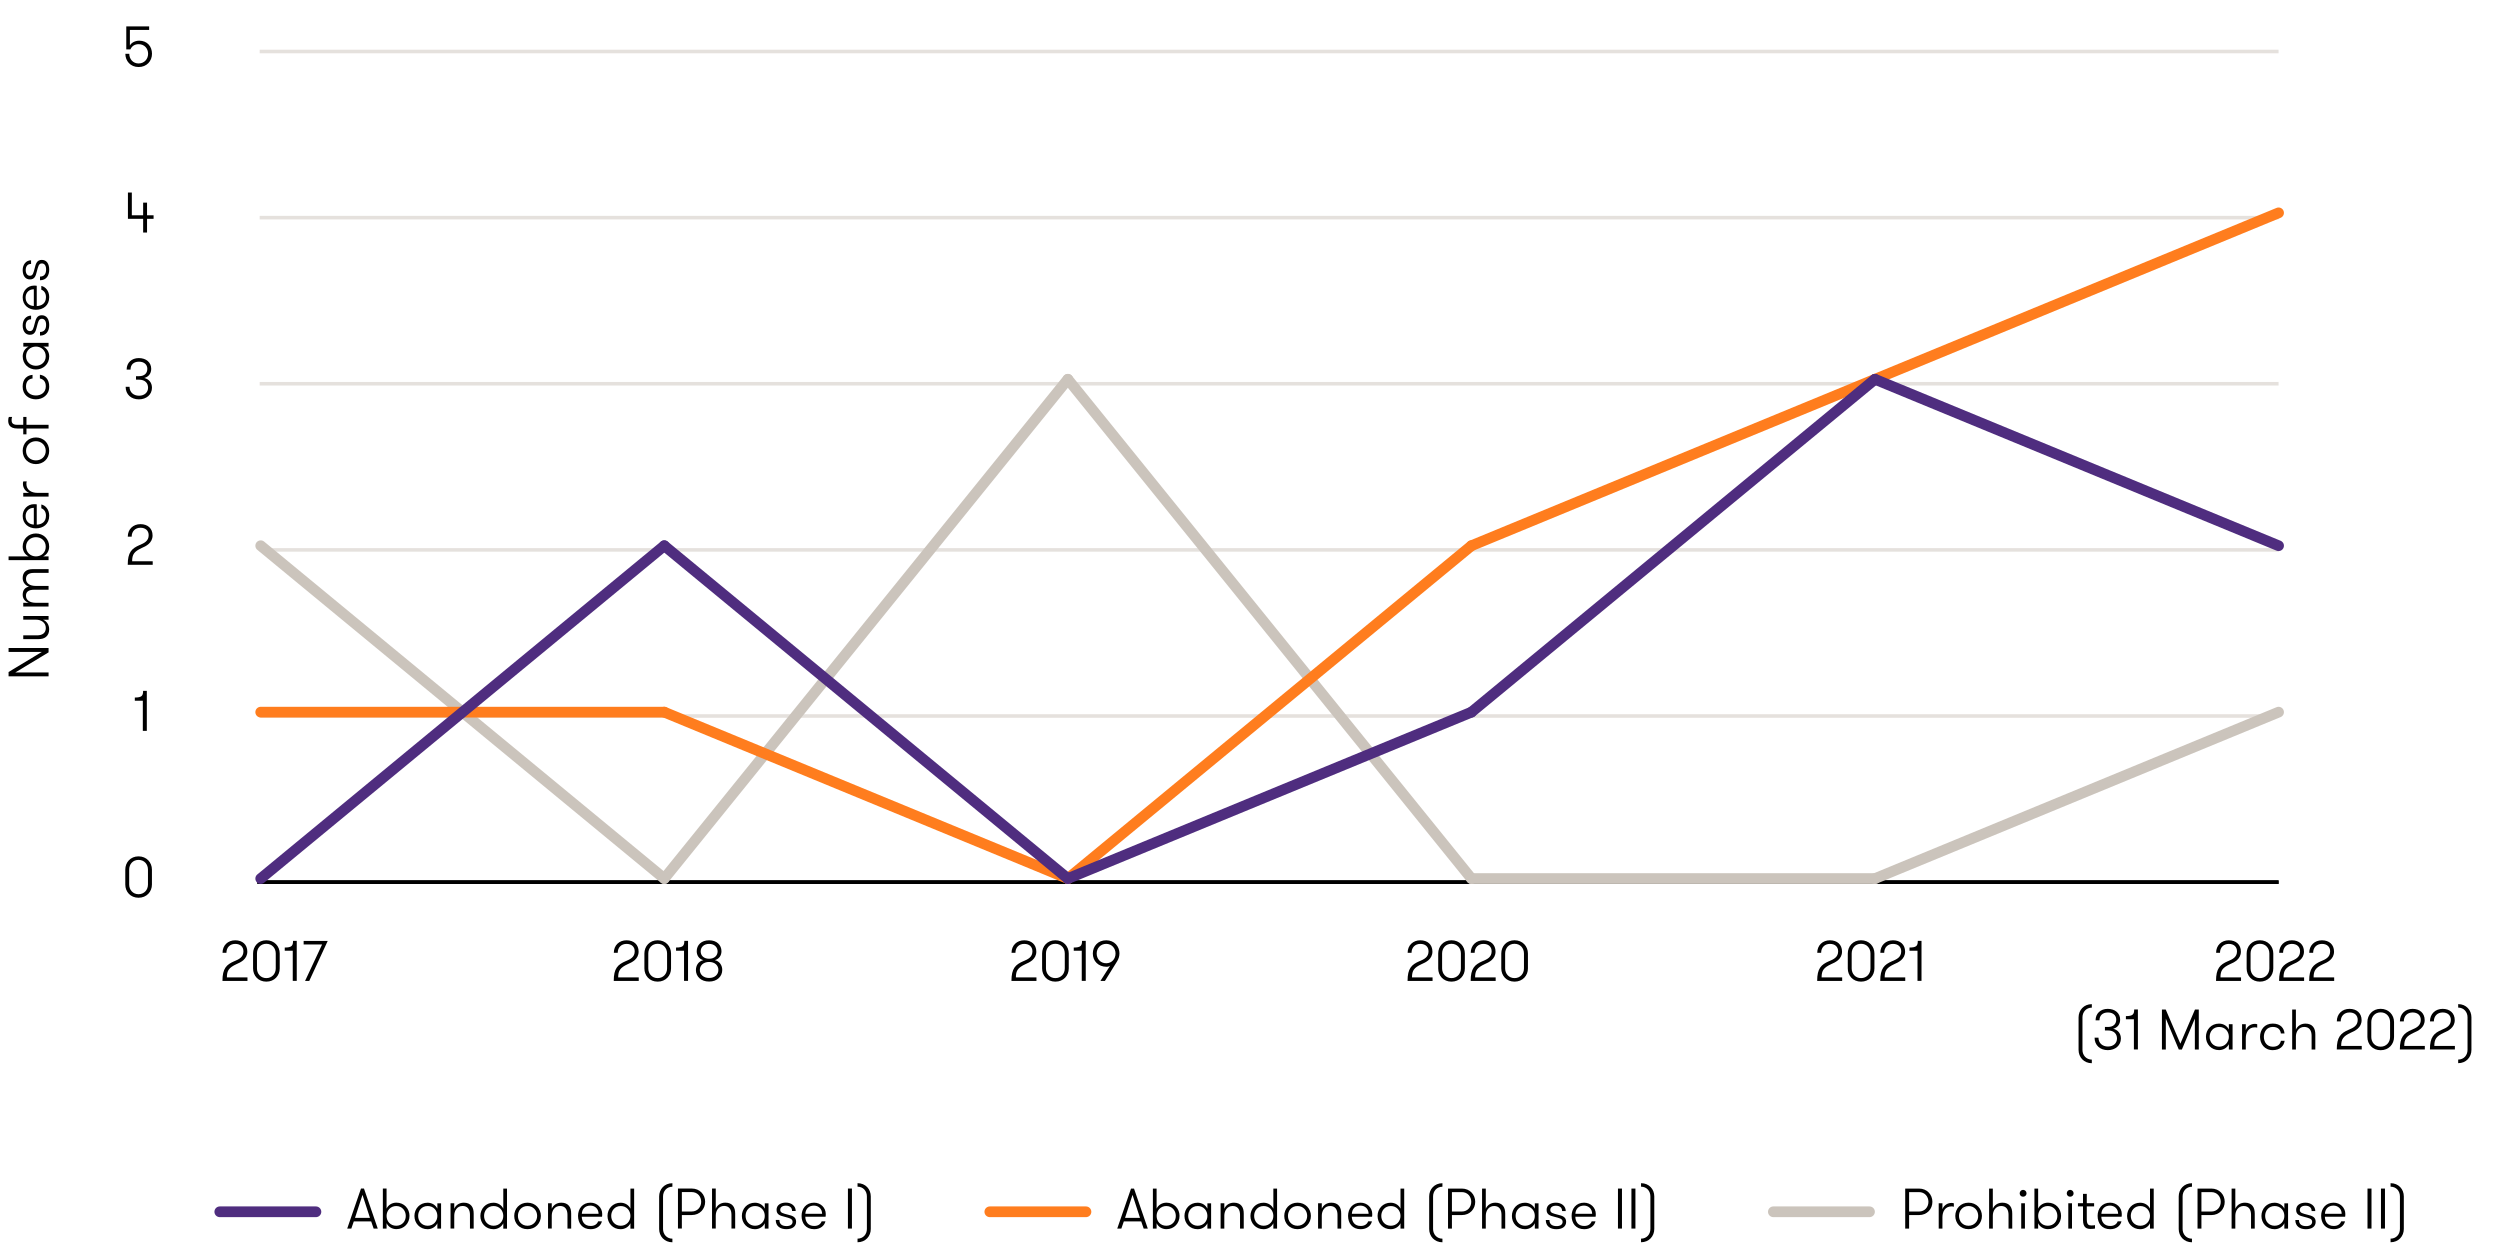<?xml version="1.0" encoding="UTF-8"?><svg xmlns="http://www.w3.org/2000/svg" viewBox="0 0 700 350"><defs><style>.cls-1{stroke:#000;}.cls-1,.cls-2,.cls-3,.cls-4,.cls-5{fill:none;stroke-miterlimit:10;}.cls-2{stroke:#e5e1dd;}.cls-3{stroke:#cbc4bc;}.cls-3,.cls-4,.cls-5{stroke-linecap:round;stroke-width:3px;}.cls-4{stroke:#4f2d7f;}.cls-5{stroke:#ff7d1e;}</style></defs><g id="Layer_1"><path d="M35.08,243.49c0-2.02,1.46-3.71,3.71-3.71s3.75,1.7,3.75,3.71v4.18c0,2-1.47,3.7-3.75,3.7s-3.71-1.7-3.71-3.7v-4.18Zm6.35,0c0-1.49-1.02-2.72-2.64-2.72s-2.62,1.23-2.62,2.72v4.18c0,1.47,1.02,2.71,2.62,2.71s2.64-1.23,2.64-2.71v-4.18Z"/><path d="M37.75,195.31c1.97,0,2.32-.51,2.32-1.86h1.04v11.2h-1.12v-8.45h-2.24v-.9Z"/><path d="M39.09,152.62c1.33-.56,2.54-1.14,2.54-2.77,0-1.26-.86-2.08-2.3-2.08s-2.46,.98-2.46,2.5h-1.09c0-2.11,1.52-3.51,3.55-3.51s3.39,1.2,3.39,3.17c0,2.1-1.83,3.01-3.06,3.52-2.08,.98-2.66,1.76-2.66,3.7h5.76v.99h-6.99c0-3.52,1.12-4.56,3.31-5.52Z"/><path d="M36.27,108.3c0,1.52,1.1,2.5,2.66,2.5s2.53-.98,2.53-2.22c0-1.31-.85-2.27-2.53-2.27h-.85v-.98h.85c1.55,0,2.32-.85,2.32-2.06s-.93-2-2.32-2c-1.57,0-2.38,.9-2.38,2.21h-1.09c0-1.9,1.38-3.22,3.41-3.22s3.47,1.2,3.47,3.01c0,1.31-.74,2.26-1.95,2.56,1.31,.32,2.16,1.31,2.16,2.74,0,1.92-1.55,3.25-3.67,3.25s-3.7-1.34-3.7-3.51h1.09Z"/><path d="M40.08,61.27h-4.26v-7.36h1.09v6.37h3.17v-3.54h1.09v3.54h1.83v.99h-1.83v3.84h-1.09v-3.84Z"/><path d="M35.36,7.39h6.4v.99h-5.39v4.37c.46-.9,1.62-1.36,2.61-1.36,2.29,0,3.58,1.65,3.58,3.67s-1.46,3.71-3.75,3.71-3.71-1.71-3.71-3.71h1.1c0,1.47,1.02,2.71,2.61,2.71s2.66-1.23,2.66-2.71-1.02-2.69-2.66-2.69c-1.07,0-1.87,.51-2.3,1.46h-1.15V7.39Z"/><line class="cls-1" x1="72.71" y1="247" x2="638" y2="247"/><line class="cls-2" x1="72.71" y1="200.48" x2="638" y2="200.48"/><line class="cls-2" x1="72.71" y1="153.97" x2="638" y2="153.97"/><line class="cls-2" x1="72.71" y1="107.45" x2="638" y2="107.45"/><line class="cls-2" x1="72.71" y1="60.94" x2="638" y2="60.94"/><line class="cls-2" x1="72.71" y1="14.42" x2="638" y2="14.42"/><g><path d="M512.14,269.14c1.33-.56,2.54-1.14,2.54-2.77,0-1.26-.86-2.08-2.3-2.08s-2.46,.98-2.46,2.5h-1.09c0-2.11,1.52-3.51,3.55-3.51s3.39,1.2,3.39,3.17c0,2.1-1.83,3.01-3.06,3.52-2.08,.98-2.66,1.76-2.66,3.7h5.76v.99h-7c0-3.52,1.12-4.56,3.31-5.52Z"/><path d="M517.38,266.98c0-2.02,1.46-3.71,3.71-3.71s3.75,1.7,3.75,3.71v4.18c0,2-1.47,3.7-3.75,3.7s-3.71-1.7-3.71-3.7v-4.18Zm6.35,0c0-1.49-1.02-2.72-2.64-2.72s-2.62,1.23-2.62,2.72v4.18c0,1.47,1.02,2.71,2.62,2.71s2.64-1.23,2.64-2.71v-4.18Z"/><path d="M529.8,269.14c1.33-.56,2.54-1.14,2.54-2.77,0-1.26-.86-2.08-2.3-2.08s-2.46,.98-2.46,2.5h-1.09c0-2.11,1.52-3.51,3.55-3.51s3.39,1.2,3.39,3.17c0,2.1-1.83,3.01-3.06,3.52-2.08,.98-2.66,1.76-2.66,3.7h5.76v.99h-7c0-3.52,1.12-4.56,3.31-5.52Z"/><path d="M534.66,265.31c1.97,0,2.32-.51,2.32-1.86h1.04v11.2h-1.12v-8.45h-2.24v-.9Z"/></g><g><path d="M623.82,269.14c1.33-.56,2.54-1.14,2.54-2.77,0-1.26-.87-2.08-2.3-2.08s-2.46,.98-2.46,2.5h-1.09c0-2.11,1.52-3.51,3.55-3.51s3.39,1.2,3.39,3.17c0,2.1-1.82,3.01-3.06,3.52-2.08,.98-2.66,1.76-2.66,3.7h5.76v.99h-7c0-3.52,1.12-4.56,3.31-5.52Z"/><path d="M629.06,266.98c0-2.02,1.46-3.71,3.71-3.71s3.75,1.7,3.75,3.71v4.18c0,2-1.47,3.7-3.75,3.7s-3.71-1.7-3.71-3.7v-4.18Zm6.36,0c0-1.49-1.03-2.72-2.64-2.72s-2.62,1.23-2.62,2.72v4.18c0,1.47,1.03,2.71,2.62,2.71s2.64-1.23,2.64-2.71v-4.18Z"/><path d="M641.48,269.14c1.33-.56,2.54-1.14,2.54-2.77,0-1.26-.87-2.08-2.3-2.08s-2.46,.98-2.46,2.5h-1.09c0-2.11,1.52-3.51,3.55-3.51s3.39,1.2,3.39,3.17c0,2.1-1.82,3.01-3.06,3.52-2.08,.98-2.66,1.76-2.66,3.7h5.76v.99h-7c0-3.52,1.12-4.56,3.31-5.52Z"/><path d="M649.9,269.14c1.33-.56,2.54-1.14,2.54-2.77,0-1.26-.87-2.08-2.3-2.08s-2.46,.98-2.46,2.5h-1.09c0-2.11,1.52-3.51,3.55-3.51s3.39,1.2,3.39,3.17c0,2.1-1.82,3.01-3.06,3.52-2.08,.98-2.66,1.76-2.66,3.7h5.76v.99h-7c0-3.52,1.12-4.56,3.31-5.52Z"/><path d="M585.71,282.14c-1.58,0-2.62,1.23-2.62,2.72v9.12c0,1.47,1.04,2.71,2.62,2.71v1.01c-2.24,0-3.71-1.71-3.71-3.71v-9.12c0-2.02,1.47-3.71,3.71-3.71v.99Z"/><path d="M587.57,290.53c0,1.52,1.1,2.5,2.66,2.5s2.53-.98,2.53-2.23c0-1.31-.85-2.27-2.53-2.27h-.85v-.98h.85c1.55,0,2.32-.85,2.32-2.06s-.93-2-2.32-2c-1.57,0-2.38,.9-2.38,2.21h-1.09c0-1.91,1.38-3.22,3.41-3.22s3.47,1.2,3.47,3.01c0,1.31-.74,2.26-1.95,2.56,1.31,.32,2.16,1.31,2.16,2.74,0,1.92-1.55,3.25-3.67,3.25s-3.7-1.34-3.7-3.5h1.09Z"/><path d="M595.25,284.51c1.97,0,2.32-.51,2.32-1.86h1.04v11.2h-1.12v-8.45h-2.24v-.9Z"/><path d="M615.65,293.86h-1.09v-8.66l-3.63,8.66h-.87l-3.63-8.66v8.66h-1.09v-11.2h1.06l4.1,9.56,4.1-9.56h1.06v11.2Z"/><path d="M625.12,286.77v7.09h-1.04v-1.49c-.46,.99-1.52,1.66-2.75,1.66-2.19,0-3.67-1.71-3.67-3.71s1.47-3.71,3.67-3.71c1.23,0,2.29,.66,2.75,1.67v-1.5h1.04Zm-1.04,3.55c0-1.5-1.05-2.77-2.71-2.77s-2.67,1.26-2.67,2.77,1.06,2.75,2.67,2.75,2.71-1.26,2.71-2.75Z"/><path d="M632.02,287.75c-.27-.08-.42-.1-.67-.1-1.73,0-2.53,1.41-2.53,3.06v3.15h-1.04v-7.09h1.04v1.67c.42-1.14,1.46-1.76,2.53-1.76,.26,0,.5,.03,.67,.11v.96Z"/><path d="M638.64,289.36c-.11-.99-.74-1.82-2.26-1.82-1.65,0-2.5,1.33-2.5,2.77s.82,2.77,2.54,2.77c1.38,0,2.02-.69,2.24-1.65h1.04c-.22,1.46-1.28,2.61-3.35,2.61-2.3,0-3.54-1.79-3.54-3.73s1.23-3.71,3.54-3.71,3.2,1.39,3.31,2.77h-1.04Z"/><path d="M641.81,282.66h1.04v5.65c.4-.96,1.34-1.7,2.69-1.7,.96,0,1.68,.32,2.13,.88,.43,.53,.62,1.22,.62,2.21v4.16h-1.04v-3.86c0-1.39-.59-2.46-2.06-2.46-1.57,0-2.34,1.38-2.34,2.69v3.63h-1.04v-11.2Z"/><path d="M657.62,288.34c1.33-.56,2.54-1.14,2.54-2.77,0-1.26-.86-2.08-2.3-2.08s-2.46,.98-2.46,2.5h-1.09c0-2.11,1.52-3.51,3.55-3.51s3.39,1.2,3.39,3.17c0,2.1-1.83,3.01-3.06,3.52-2.08,.98-2.66,1.76-2.66,3.7h5.76v.99h-6.99c0-3.52,1.12-4.56,3.31-5.52Z"/><path d="M662.87,286.18c0-2.02,1.46-3.71,3.71-3.71s3.75,1.7,3.75,3.71v4.18c0,2-1.47,3.7-3.75,3.7s-3.71-1.7-3.71-3.7v-4.18Zm6.35,0c0-1.49-1.02-2.72-2.64-2.72s-2.62,1.23-2.62,2.72v4.18c0,1.47,1.02,2.71,2.62,2.71s2.64-1.23,2.64-2.71v-4.18Z"/><path d="M675.28,288.34c1.33-.56,2.54-1.14,2.54-2.77,0-1.26-.86-2.08-2.3-2.08s-2.46,.98-2.46,2.5h-1.09c0-2.11,1.52-3.51,3.55-3.51s3.39,1.2,3.39,3.17c0,2.1-1.83,3.01-3.06,3.52-2.08,.98-2.66,1.76-2.66,3.7h5.76v.99h-6.99c0-3.52,1.12-4.56,3.31-5.52Z"/><path d="M683.7,288.34c1.33-.56,2.54-1.14,2.54-2.77,0-1.26-.86-2.08-2.3-2.08s-2.46,.98-2.46,2.5h-1.09c0-2.11,1.52-3.51,3.55-3.51s3.39,1.2,3.39,3.17c0,2.1-1.83,3.01-3.06,3.52-2.08,.98-2.66,1.76-2.66,3.7h5.76v.99h-6.99c0-3.52,1.12-4.56,3.31-5.52Z"/><path d="M688.29,281.15c2.26,0,3.71,1.7,3.71,3.71v9.12c0,2-1.46,3.71-3.71,3.71v-1.01c1.6,0,2.62-1.23,2.62-2.71v-9.12c0-1.49-1.03-2.72-2.62-2.72v-.99Z"/></g><g><path d="M397.45,269.14c1.33-.56,2.54-1.14,2.54-2.77,0-1.26-.86-2.08-2.3-2.08s-2.46,.98-2.46,2.5h-1.09c0-2.11,1.52-3.51,3.55-3.51s3.39,1.2,3.39,3.17c0,2.1-1.83,3.01-3.06,3.52-2.08,.98-2.66,1.76-2.66,3.7h5.76v.99h-7c0-3.52,1.12-4.56,3.31-5.52Z"/><path d="M402.7,266.98c0-2.02,1.46-3.71,3.71-3.71s3.75,1.7,3.75,3.71v4.18c0,2-1.47,3.7-3.75,3.7s-3.71-1.7-3.71-3.7v-4.18Zm6.35,0c0-1.49-1.02-2.72-2.64-2.72s-2.62,1.23-2.62,2.72v4.18c0,1.47,1.02,2.71,2.62,2.71s2.64-1.23,2.64-2.71v-4.18Z"/><path d="M415.12,269.14c1.33-.56,2.54-1.14,2.54-2.77,0-1.26-.86-2.08-2.3-2.08s-2.46,.98-2.46,2.5h-1.09c0-2.11,1.52-3.51,3.55-3.51s3.39,1.2,3.39,3.17c0,2.1-1.83,3.01-3.06,3.52-2.08,.98-2.66,1.76-2.66,3.7h5.76v.99h-7c0-3.52,1.12-4.56,3.31-5.52Z"/><path d="M420.36,266.98c0-2.02,1.46-3.71,3.71-3.71s3.75,1.7,3.75,3.71v4.18c0,2-1.47,3.7-3.75,3.7s-3.71-1.7-3.71-3.7v-4.18Zm6.35,0c0-1.49-1.02-2.72-2.64-2.72s-2.63,1.23-2.63,2.72v4.18c0,1.47,1.02,2.71,2.63,2.71s2.64-1.23,2.64-2.71v-4.18Z"/></g><g><path d="M286.54,269.14c1.33-.56,2.54-1.14,2.54-2.77,0-1.26-.86-2.08-2.3-2.08s-2.46,.98-2.46,2.5h-1.09c0-2.11,1.52-3.51,3.55-3.51s3.39,1.2,3.39,3.17c0,2.1-1.83,3.01-3.06,3.52-2.08,.98-2.66,1.76-2.66,3.7h5.76v.99h-7c0-3.52,1.12-4.56,3.31-5.52Z"/><path d="M291.79,266.98c0-2.02,1.46-3.71,3.71-3.71s3.75,1.7,3.75,3.71v4.18c0,2-1.47,3.7-3.75,3.7s-3.71-1.7-3.71-3.7v-4.18Zm6.35,0c0-1.49-1.02-2.72-2.64-2.72s-2.63,1.23-2.63,2.72v4.18c0,1.47,1.02,2.71,2.63,2.71s2.64-1.23,2.64-2.71v-4.18Z"/><path d="M300.65,265.31c1.97,0,2.32-.51,2.32-1.86h1.04v11.2h-1.12v-8.45h-2.24v-.9Z"/><path d="M313.44,266.99c0,.78-.24,1.5-.62,2.13l-3.44,5.54h-1.26l2.75-4.31c-.21,.24-.64,.35-1.01,.35-2.35,0-3.87-1.62-3.87-3.71s1.47-3.71,3.75-3.71,3.71,1.71,3.71,3.71Zm-6.37,0c0,1.47,1.04,2.72,2.66,2.72s2.62-1.25,2.62-2.72-1.04-2.71-2.62-2.71-2.66,1.23-2.66,2.71Z"/></g><g><path d="M175.18,269.14c1.33-.56,2.54-1.14,2.54-2.77,0-1.26-.86-2.08-2.3-2.08s-2.46,.98-2.46,2.5h-1.09c0-2.11,1.52-3.51,3.55-3.51s3.39,1.2,3.39,3.17c0,2.1-1.83,3.01-3.06,3.52-2.08,.98-2.66,1.76-2.66,3.7h5.76v.99h-7c0-3.52,1.12-4.56,3.31-5.52Z"/><path d="M180.43,266.98c0-2.02,1.46-3.71,3.71-3.71s3.75,1.7,3.75,3.71v4.18c0,2-1.47,3.7-3.75,3.7s-3.71-1.7-3.71-3.7v-4.18Zm6.35,0c0-1.49-1.02-2.72-2.64-2.72s-2.62,1.23-2.62,2.72v4.18c0,1.47,1.02,2.71,2.62,2.71s2.64-1.23,2.64-2.71v-4.18Z"/><path d="M189.29,265.31c1.97,0,2.32-.51,2.32-1.86h1.04v11.2h-1.12v-8.45h-2.24v-.9Z"/><path d="M194.86,271.59c0-1.25,.69-2.43,2.08-2.75-1.28-.35-1.86-1.38-1.86-2.5,0-1.73,1.31-3.06,3.47-3.06s3.46,1.34,3.46,3.06c0,1.12-.58,2.14-1.86,2.5,1.39,.32,2.08,1.52,2.08,2.75,0,1.79-1.41,3.25-3.68,3.25s-3.7-1.42-3.7-3.25Zm6.29,0c0-1.25-.96-2.24-2.59-2.24s-2.61,.98-2.61,2.24,1.01,2.24,2.61,2.24,2.59-.98,2.59-2.24Zm-.22-5.2c0-1.18-.91-2.1-2.37-2.1s-2.37,.9-2.37,2.1,.88,2.06,2.37,2.06,2.37-.9,2.37-2.06Z"/></g><g><path d="M65.62,269.14c1.33-.56,2.54-1.14,2.54-2.77,0-1.26-.86-2.08-2.3-2.08s-2.46,.98-2.46,2.5h-1.09c0-2.11,1.52-3.51,3.55-3.51s3.39,1.2,3.39,3.17c0,2.1-1.83,3.01-3.06,3.52-2.08,.98-2.66,1.76-2.66,3.7h5.76v.99h-7c0-3.52,1.12-4.56,3.31-5.52Z"/><path d="M70.86,266.98c0-2.02,1.46-3.71,3.71-3.71s3.75,1.7,3.75,3.71v4.18c0,2-1.47,3.7-3.75,3.7s-3.71-1.7-3.71-3.7v-4.18Zm6.35,0c0-1.49-1.02-2.72-2.64-2.72s-2.62,1.23-2.62,2.72v4.18c0,1.47,1.02,2.71,2.62,2.71s2.64-1.23,2.64-2.71v-4.18Z"/><path d="M79.73,265.31c1.97,0,2.32-.51,2.32-1.86h1.04v11.2h-1.12v-8.45h-2.24v-.9Z"/><path d="M91.76,263.46l-5.17,11.2h-1.17l4.77-10.21h-5.17v-.99h6.74Z"/></g><g><path d="M11.71,182.54H2.4v-1.1H13.6v1.22l-9.32,5.63H13.6v1.09H2.4v-1.22l9.32-5.62Z"/><path d="M6.51,172.48h7.09v1.04h-1.54c.96,.4,1.71,1.34,1.71,2.69,0,.94-.34,1.68-.9,2.13-.53,.43-1.22,.62-2.21,.62H6.51v-1.06h3.86c1.39,0,2.46-.58,2.46-2.05,0-1.57-1.38-2.34-2.69-2.34h-3.63v-1.04Z"/><path d="M13.6,160.41h-4.18c-1.49,0-2.14,.69-2.14,1.68,0,1.25,1.1,1.97,2.72,1.97h3.6v1.06h-3.99c-1.76,0-2.34,.7-2.34,1.68,0,1.23,1.1,1.98,2.72,1.98h3.6v1.04H6.51v-1.04h1.55c-.9-.24-1.71-1.06-1.71-2.22,0-1.31,.64-2.08,1.76-2.3-.93-.27-1.76-1.17-1.76-2.39,0-1.65,.99-2.51,2.79-2.51h4.47v1.06Z"/><path d="M13.6,155.79v1.04H2.4v-1.04h5.62c-1.01-.46-1.67-1.52-1.67-2.75,0-2.19,1.7-3.67,3.71-3.67s3.71,1.47,3.71,3.67c0,1.23-.67,2.29-1.67,2.75h1.49Zm-3.54-5.38c-1.5,0-2.77,1.06-2.77,2.67s1.26,2.71,2.77,2.71,2.75-1.06,2.75-2.71-1.26-2.67-2.75-2.67Z"/><path d="M10.29,146.9c1.38-.05,2.58-.75,2.58-2.5,0-1.17-.59-1.84-1.3-2.08v-1.06c1.17,.24,2.21,1.39,2.21,3.14,0,2.38-1.71,3.54-3.73,3.54s-3.7-1.26-3.7-3.49c0-1.84,1.38-3.28,3.17-3.28,.19,0,.43,0,.77,.05v5.68Zm-.82-.02v-4.69c-1.39,0-2.3,1.01-2.3,2.29,0,1.41,.88,2.34,2.3,2.4Z"/><path d="M7.49,134.8c-.08,.27-.1,.42-.1,.67,0,1.73,1.41,2.53,3.06,2.53h3.15v1.04H6.51v-1.04h1.67c-1.14-.42-1.76-1.46-1.76-2.53,0-.26,.03-.5,.11-.67h.96Z"/><path d="M10.06,129.95c-2.02,0-3.71-1.47-3.71-3.71s1.7-3.75,3.71-3.75,3.71,1.47,3.71,3.75-1.71,3.71-3.71,3.71Zm0-6.42c-1.5,0-2.77,1.06-2.77,2.71s1.26,2.67,2.77,2.67,2.75-1.06,2.75-2.67-1.26-2.71-2.75-2.71Z"/><path d="M3.39,116.75c-.1,.26-.14,.48-.14,.86,0,.62,.13,1.34,1.58,1.34h1.68v-2.21h.9v2.21h6.19v1.04H7.41v1.62h-.9v-1.62h-1.58c-2.43,0-2.63-1.39-2.63-2.26,0-.46,.08-.77,.19-.99h.9Z"/><path d="M9.1,105.98c-.99,.11-1.82,.74-1.82,2.26,0,1.65,1.33,2.5,2.77,2.5s2.77-.82,2.77-2.54c0-1.38-.69-2.02-1.65-2.24v-1.04c1.46,.22,2.61,1.28,2.61,3.35,0,2.3-1.79,3.54-3.73,3.54s-3.71-1.23-3.71-3.54,1.39-3.2,2.77-3.31v1.04Z"/><path d="M6.51,96h7.09v1.04h-1.49c.99,.46,1.67,1.52,1.67,2.75,0,2.19-1.71,3.67-3.71,3.67s-3.71-1.47-3.71-3.67c0-1.23,.66-2.29,1.67-2.75h-1.5v-1.04Zm3.55,1.04c-1.5,0-2.77,1.06-2.77,2.71s1.26,2.67,2.77,2.67,2.75-1.06,2.75-2.67-1.26-2.71-2.75-2.71Z"/><path d="M11.7,88.27c1.36,0,2.08,1.09,2.08,2.74s-.8,2.96-2.58,2.96v-1.02c1.26,0,1.71-.86,1.71-1.99,0-1.06-.42-1.7-1.2-1.7-.93,0-1.04,.98-1.42,2.34-.29,1.17-.59,2.14-1.92,2.14s-2.02-1.12-2.02-2.62,.9-2.74,2.35-2.74v1.02c-.98,0-1.5,.66-1.5,1.73,0,.93,.43,1.58,1.18,1.58,.85,0,.98-.78,1.34-2.14,.29-1.17,.58-2.3,1.97-2.3Z"/><path d="M10.29,85.7c1.38-.05,2.58-.75,2.58-2.5,0-1.17-.59-1.84-1.3-2.08v-1.06c1.17,.24,2.21,1.39,2.21,3.14,0,2.38-1.71,3.54-3.73,3.54s-3.7-1.26-3.7-3.49c0-1.84,1.38-3.28,3.17-3.28,.19,0,.43,0,.77,.05v5.68Zm-.82-.02v-4.69c-1.39,0-2.3,1.01-2.3,2.29,0,1.41,.88,2.34,2.3,2.4Z"/><path d="M11.7,72.77c1.36,0,2.08,1.09,2.08,2.74s-.8,2.96-2.58,2.96v-1.02c1.26,0,1.71-.86,1.71-1.99,0-1.06-.42-1.7-1.2-1.7-.93,0-1.04,.98-1.42,2.34-.29,1.17-.59,2.14-1.92,2.14s-2.02-1.12-2.02-2.62,.9-2.74,2.35-2.74v1.02c-.98,0-1.5,.66-1.5,1.73,0,.93,.43,1.58,1.18,1.58,.85,0,.98-.78,1.34-2.14,.29-1.17,.58-2.3,1.97-2.3Z"/></g></g><g id="Layer_2"><line class="cls-1" x1="72" y1="247" x2="638" y2="247"/><g><line class="cls-3" x1="186" y1="246" x2="73" y2="152.8"/><line class="cls-3" x1="299" y1="106.2" x2="186" y2="246"/><line class="cls-3" x1="412" y1="246" x2="299" y2="106.2"/><line class="cls-3" x1="525" y1="246" x2="412" y2="246"/><line class="cls-3" x1="638" y1="199.4" x2="525" y2="246"/></g><g><line class="cls-5" x1="186" y1="199.4" x2="73" y2="199.4"/><line class="cls-5" x1="299" y1="246" x2="186" y2="199.4"/><line class="cls-5" x1="412" y1="152.8" x2="299" y2="246"/><line class="cls-5" x1="525" y1="106.2" x2="412" y2="152.8"/><line class="cls-5" x1="638" y1="59.6" x2="525" y2="106.2"/></g><g><line class="cls-4" x1="186" y1="152.8" x2="73" y2="246"/><line class="cls-4" x1="299" y1="246" x2="186" y2="152.8"/><line class="cls-4" x1="412" y1="199.4" x2="299" y2="246"/><line class="cls-4" x1="525" y1="106.2" x2="412" y2="199.4"/><line class="cls-4" x1="638" y1="152.8" x2="525" y2="106.2"/></g><g><line class="cls-3" x1="496.54" y1="339.3" x2="523.46" y2="339.3"/><g><path d="M533.46,332.8h3.86c2.27,0,3.75,1.71,3.75,3.71s-1.47,3.71-3.75,3.71h-2.77v3.78h-1.09v-11.2Zm6.5,3.71c0-1.47-1.02-2.72-2.64-2.72h-2.77v5.44h2.77c1.62,0,2.64-1.25,2.64-2.72Z"/><path d="M547.08,337.89c-.27-.08-.42-.1-.67-.1-1.73,0-2.53,1.41-2.53,3.06v3.15h-1.04v-7.09h1.04v1.67c.42-1.14,1.46-1.76,2.53-1.76,.26,0,.5,.03,.67,.11v.96Z"/><path d="M547.48,340.46c0-2.02,1.47-3.71,3.71-3.71s3.75,1.7,3.75,3.71-1.47,3.71-3.75,3.71-3.71-1.71-3.71-3.71Zm6.42,0c0-1.5-1.06-2.77-2.71-2.77s-2.67,1.26-2.67,2.77,1.06,2.75,2.67,2.75,2.71-1.26,2.71-2.75Z"/><path d="M556.95,332.8h1.04v5.65c.4-.96,1.34-1.7,2.69-1.7,.96,0,1.68,.32,2.13,.88,.43,.53,.62,1.22,.62,2.21v4.16h-1.04v-3.86c0-1.39-.59-2.46-2.06-2.46-1.57,0-2.34,1.38-2.34,2.69v3.63h-1.04v-11.2Z"/><path d="M566.45,333.16c.54,0,.98,.43,.98,.98s-.43,.94-.98,.94-.94-.42-.94-.94,.42-.98,.94-.98Zm-.51,3.75h1.04v7.09h-1.04v-7.09Z"/><path d="M570.68,344h-1.04v-11.2h1.04v5.62c.46-1.01,1.52-1.67,2.75-1.67,2.19,0,3.67,1.7,3.67,3.71s-1.47,3.71-3.67,3.71c-1.23,0-2.29-.67-2.75-1.67v1.49Zm5.38-3.54c0-1.5-1.06-2.77-2.67-2.77s-2.71,1.26-2.71,2.77,1.06,2.75,2.71,2.75,2.67-1.26,2.67-2.75Z"/><path d="M579.63,333.16c.54,0,.98,.43,.98,.98s-.43,.94-.98,.94-.94-.42-.94-.94,.42-.98,.94-.98Zm-.51,3.75h1.04v7.09h-1.04v-7.09Z"/><path d="M586.6,344c-.27,.05-.77,.1-1.2,.1-.93,0-2.16-.19-2.16-2.47v-3.83h-1.42v-.9h1.42v-2.62h1.06v2.62h2.05v.9h-2.05v3.62c0,1.52,.56,1.71,1.31,1.71,.29,0,.74-.03,.99-.08v.94Z"/><path d="M588.37,340.69c.05,1.38,.75,2.58,2.5,2.58,1.17,0,1.84-.59,2.08-1.3h1.06c-.24,1.17-1.39,2.21-3.14,2.21-2.38,0-3.54-1.71-3.54-3.73s1.26-3.7,3.49-3.7c1.84,0,3.28,1.38,3.28,3.17,0,.19,0,.43-.05,.77h-5.68Zm.02-.82h4.69c0-1.39-1.01-2.3-2.29-2.3-1.41,0-2.34,.88-2.4,2.3Z"/><path d="M602,342.51c-.46,.99-1.52,1.67-2.75,1.67-2.19,0-3.67-1.71-3.67-3.71s1.47-3.71,3.67-3.71c1.23,0,2.29,.66,2.75,1.67v-5.62h1.04v11.2h-1.04v-1.49Zm0-2.05c0-1.5-1.06-2.77-2.71-2.77s-2.67,1.26-2.67,2.77,1.06,2.75,2.67,2.75,2.71-1.26,2.71-2.75Z"/><path d="M613.75,332.28c-1.58,0-2.62,1.23-2.62,2.72v9.12c0,1.47,1.04,2.71,2.62,2.71v1.01c-2.24,0-3.71-1.71-3.71-3.71v-9.12c0-2.02,1.47-3.71,3.71-3.71v.99Z"/><path d="M615.31,332.8h3.86c2.27,0,3.75,1.71,3.75,3.71s-1.47,3.71-3.75,3.71h-2.77v3.78h-1.09v-11.2Zm6.5,3.71c0-1.47-1.02-2.72-2.64-2.72h-2.77v5.44h2.77c1.62,0,2.64-1.25,2.64-2.72Z"/><path d="M624.85,332.8h1.04v5.65c.4-.96,1.34-1.7,2.69-1.7,.96,0,1.68,.32,2.13,.88,.43,.53,.62,1.22,.62,2.21v4.16h-1.04v-3.86c0-1.39-.59-2.46-2.06-2.46-1.57,0-2.34,1.38-2.34,2.69v3.63h-1.04v-11.2Z"/><path d="M640.66,336.91v7.09h-1.04v-1.49c-.46,.99-1.52,1.67-2.75,1.67-2.19,0-3.67-1.71-3.67-3.71s1.47-3.71,3.67-3.71c1.23,0,2.29,.66,2.75,1.67v-1.5h1.04Zm-1.04,3.55c0-1.5-1.06-2.77-2.71-2.77s-2.67,1.26-2.67,2.77,1.06,2.75,2.67,2.75,2.71-1.26,2.71-2.75Z"/><path d="M648.39,342.1c0,1.36-1.09,2.08-2.74,2.08s-2.96-.8-2.96-2.58h1.02c0,1.26,.86,1.71,1.99,1.71,1.06,0,1.7-.42,1.7-1.2,0-.93-.98-1.04-2.34-1.42-1.17-.29-2.14-.59-2.14-1.92s1.12-2.02,2.62-2.02,2.74,.9,2.74,2.35h-1.02c0-.98-.66-1.5-1.73-1.5-.93,0-1.58,.43-1.58,1.18,0,.85,.78,.98,2.14,1.34,1.17,.29,2.3,.58,2.3,1.97Z"/><path d="M650.96,340.69c.05,1.38,.75,2.58,2.5,2.58,1.17,0,1.84-.59,2.08-1.3h1.06c-.24,1.17-1.39,2.21-3.14,2.21-2.38,0-3.54-1.71-3.54-3.73s1.26-3.7,3.49-3.7c1.84,0,3.28,1.38,3.28,3.17,0,.19,0,.43-.05,.77h-5.68Zm.02-.82h4.69c0-1.39-1.01-2.3-2.29-2.3-1.41,0-2.34,.88-2.4,2.3Z"/><path d="M662.9,332.8h1.12v11.2h-1.12v-11.2Z"/><path d="M666.67,332.8h1.12v11.2h-1.12v-11.2Z"/><path d="M669.36,331.29c2.26,0,3.71,1.7,3.71,3.71v9.12c0,2-1.46,3.71-3.71,3.71v-1.01c1.6,0,2.62-1.23,2.62-2.71v-9.12c0-1.49-1.02-2.72-2.62-2.72v-.99Z"/></g></g><g><line class="cls-5" x1="277.15" y1="339.3" x2="304.07" y2="339.3"/><g><path d="M320.23,344l-.69-2h-4.87l-.69,2h-1.15l3.86-11.2h.83l3.86,11.2h-1.15Zm-3.12-9.46l-2.1,6.47h4.19l-2.1-6.47Z"/><path d="M323.85,344h-1.04v-11.2h1.04v5.62c.46-1.01,1.52-1.67,2.75-1.67,2.19,0,3.67,1.7,3.67,3.71s-1.47,3.71-3.67,3.71c-1.23,0-2.29-.67-2.75-1.67v1.49Zm5.38-3.54c0-1.5-1.06-2.77-2.67-2.77s-2.71,1.26-2.71,2.77,1.06,2.75,2.71,2.75,2.67-1.26,2.67-2.75Z"/><path d="M339.11,336.91v7.09h-1.04v-1.49c-.46,.99-1.52,1.67-2.75,1.67-2.19,0-3.67-1.71-3.67-3.71s1.47-3.71,3.67-3.71c1.23,0,2.29,.66,2.75,1.67v-1.5h1.04Zm-1.04,3.55c0-1.5-1.06-2.77-2.71-2.77s-2.67,1.26-2.67,2.77,1.06,2.75,2.67,2.75,2.71-1.26,2.71-2.75Z"/><path d="M341.77,336.91h1.04v1.54c.4-.96,1.34-1.7,2.69-1.7,.96,0,1.68,.32,2.13,.88,.43,.53,.62,1.22,.62,2.21v4.16h-1.04v-3.86c0-1.39-.59-2.46-2.06-2.46-1.57,0-2.34,1.38-2.34,2.69v3.63h-1.04v-7.09Z"/><path d="M356.54,342.51c-.46,.99-1.52,1.67-2.75,1.67-2.19,0-3.67-1.71-3.67-3.71s1.47-3.71,3.67-3.71c1.23,0,2.29,.66,2.75,1.67v-5.62h1.04v11.2h-1.04v-1.49Zm0-2.05c0-1.5-1.06-2.77-2.71-2.77s-2.67,1.26-2.67,2.77,1.06,2.75,2.67,2.75,2.71-1.26,2.71-2.75Z"/><path d="M359.59,340.46c0-2.02,1.47-3.71,3.71-3.71s3.75,1.7,3.75,3.71-1.47,3.71-3.75,3.71-3.71-1.71-3.71-3.71Zm6.42,0c0-1.5-1.06-2.77-2.71-2.77s-2.67,1.26-2.67,2.77,1.06,2.75,2.67,2.75,2.71-1.26,2.71-2.75Z"/><path d="M369.06,336.91h1.04v1.54c.4-.96,1.34-1.7,2.69-1.7,.96,0,1.68,.32,2.13,.88,.43,.53,.62,1.22,.62,2.21v4.16h-1.04v-3.86c0-1.39-.59-2.46-2.06-2.46-1.57,0-2.34,1.38-2.34,2.69v3.63h-1.04v-7.09Z"/><path d="M378.5,340.69c.05,1.38,.75,2.58,2.5,2.58,1.17,0,1.84-.59,2.08-1.3h1.06c-.24,1.17-1.39,2.21-3.14,2.21-2.38,0-3.54-1.71-3.54-3.73s1.26-3.7,3.49-3.7c1.84,0,3.28,1.38,3.28,3.17,0,.19,0,.43-.05,.77h-5.68Zm.02-.82h4.69c0-1.39-1.01-2.3-2.29-2.3-1.41,0-2.34,.88-2.4,2.3Z"/><path d="M392.14,342.51c-.46,.99-1.52,1.67-2.75,1.67-2.19,0-3.67-1.71-3.67-3.71s1.47-3.71,3.67-3.71c1.23,0,2.29,.66,2.75,1.67v-5.62h1.04v11.2h-1.04v-1.49Zm0-2.05c0-1.5-1.06-2.77-2.71-2.77s-2.67,1.26-2.67,2.77,1.06,2.75,2.67,2.75,2.71-1.26,2.71-2.75Z"/><path d="M403.88,332.28c-1.58,0-2.62,1.23-2.62,2.72v9.12c0,1.47,1.04,2.71,2.62,2.71v1.01c-2.24,0-3.71-1.71-3.71-3.71v-9.12c0-2.02,1.47-3.71,3.71-3.71v.99Z"/><path d="M405.45,332.8h3.86c2.27,0,3.75,1.71,3.75,3.71s-1.47,3.71-3.75,3.71h-2.77v3.78h-1.09v-11.2Zm6.5,3.71c0-1.47-1.02-2.72-2.64-2.72h-2.77v5.44h2.77c1.62,0,2.64-1.25,2.64-2.72Z"/><path d="M414.98,332.8h1.04v5.65c.4-.96,1.34-1.7,2.69-1.7,.96,0,1.68,.32,2.13,.88,.43,.53,.62,1.22,.62,2.21v4.16h-1.04v-3.86c0-1.39-.59-2.46-2.06-2.46-1.57,0-2.34,1.38-2.34,2.69v3.63h-1.04v-11.2Z"/><path d="M430.79,336.91v7.09h-1.04v-1.49c-.46,.99-1.52,1.67-2.75,1.67-2.19,0-3.67-1.71-3.67-3.71s1.47-3.71,3.67-3.71c1.23,0,2.29,.66,2.75,1.67v-1.5h1.04Zm-1.04,3.55c0-1.5-1.06-2.77-2.71-2.77s-2.67,1.26-2.67,2.77,1.06,2.75,2.67,2.75,2.71-1.26,2.71-2.75Z"/><path d="M438.52,342.1c0,1.36-1.09,2.08-2.74,2.08s-2.96-.8-2.96-2.58h1.02c0,1.26,.86,1.71,1.99,1.71,1.06,0,1.7-.42,1.7-1.2,0-.93-.98-1.04-2.34-1.42-1.17-.29-2.14-.59-2.14-1.92s1.12-2.02,2.62-2.02,2.74,.9,2.74,2.35h-1.02c0-.98-.66-1.5-1.73-1.5-.93,0-1.58,.43-1.58,1.18,0,.85,.78,.98,2.14,1.34,1.17,.29,2.3,.58,2.3,1.97Z"/><path d="M441.09,340.69c.05,1.38,.75,2.58,2.5,2.58,1.17,0,1.84-.59,2.08-1.3h1.06c-.24,1.17-1.39,2.21-3.14,2.21-2.38,0-3.54-1.71-3.54-3.73s1.26-3.7,3.49-3.7c1.84,0,3.28,1.38,3.28,3.17,0,.19,0,.43-.05,.77h-5.68Zm.02-.82h4.69c0-1.39-1.01-2.3-2.29-2.3-1.41,0-2.34,.88-2.4,2.3Z"/><path d="M453.03,332.8h1.12v11.2h-1.12v-11.2Z"/><path d="M456.8,332.8h1.12v11.2h-1.12v-11.2Z"/><path d="M459.49,331.29c2.26,0,3.71,1.7,3.71,3.71v9.12c0,2-1.46,3.71-3.71,3.71v-1.01c1.6,0,2.62-1.23,2.62-2.71v-9.12c0-1.49-1.02-2.72-2.62-2.72v-.99Z"/></g></g><g><line class="cls-4" x1="61.54" y1="339.3" x2="88.46" y2="339.3"/><g><path d="M104.62,344l-.69-2h-4.87l-.69,2h-1.15l3.86-11.21h.83l3.86,11.21h-1.15Zm-3.12-9.46l-2.1,6.47h4.19l-2.1-6.47Z"/><path d="M108.24,344h-1.04v-11.21h1.04v5.62c.46-1.01,1.52-1.67,2.75-1.67,2.19,0,3.67,1.7,3.67,3.71s-1.47,3.71-3.67,3.71c-1.23,0-2.29-.67-2.75-1.67v1.49Zm5.38-3.54c0-1.5-1.06-2.77-2.67-2.77s-2.71,1.26-2.71,2.77,1.06,2.75,2.71,2.75,2.67-1.26,2.67-2.75Z"/><path d="M123.5,336.91v7.09h-1.04v-1.49c-.46,.99-1.52,1.67-2.75,1.67-2.19,0-3.67-1.71-3.67-3.71s1.47-3.71,3.67-3.71c1.23,0,2.29,.66,2.75,1.67v-1.5h1.04Zm-1.04,3.55c0-1.5-1.06-2.77-2.71-2.77s-2.67,1.26-2.67,2.77,1.06,2.75,2.67,2.75,2.71-1.26,2.71-2.75Z"/><path d="M126.15,336.91h1.04v1.54c.4-.96,1.34-1.7,2.69-1.7,.96,0,1.68,.32,2.13,.88,.43,.53,.62,1.22,.62,2.21v4.16h-1.04v-3.86c0-1.39-.59-2.47-2.06-2.47-1.57,0-2.34,1.38-2.34,2.69v3.63h-1.04v-7.09Z"/><path d="M140.92,342.51c-.46,.99-1.52,1.67-2.75,1.67-2.19,0-3.67-1.71-3.67-3.71s1.47-3.71,3.67-3.71c1.23,0,2.29,.66,2.75,1.67v-5.62h1.04v11.21h-1.04v-1.49Zm0-2.05c0-1.5-1.06-2.77-2.71-2.77s-2.67,1.26-2.67,2.77,1.06,2.75,2.67,2.75,2.71-1.26,2.71-2.75Z"/><path d="M143.98,340.46c0-2.02,1.47-3.71,3.71-3.71s3.75,1.7,3.75,3.71-1.47,3.71-3.75,3.71-3.71-1.71-3.71-3.71Zm6.42,0c0-1.5-1.06-2.77-2.71-2.77s-2.67,1.26-2.67,2.77,1.06,2.75,2.67,2.75,2.71-1.26,2.71-2.75Z"/><path d="M153.45,336.91h1.04v1.54c.4-.96,1.34-1.7,2.69-1.7,.96,0,1.68,.32,2.13,.88,.43,.53,.62,1.22,.62,2.21v4.16h-1.04v-3.86c0-1.39-.59-2.47-2.06-2.47-1.57,0-2.34,1.38-2.34,2.69v3.63h-1.04v-7.09Z"/><path d="M162.89,340.69c.05,1.38,.75,2.58,2.5,2.58,1.17,0,1.84-.59,2.08-1.3h1.06c-.24,1.17-1.39,2.21-3.14,2.21-2.38,0-3.54-1.71-3.54-3.73s1.26-3.7,3.49-3.7c1.84,0,3.28,1.38,3.28,3.17,0,.19,0,.43-.05,.77h-5.68Zm.02-.82h4.69c0-1.39-1.01-2.3-2.29-2.3-1.41,0-2.34,.88-2.4,2.3Z"/><path d="M176.52,342.51c-.46,.99-1.52,1.67-2.75,1.67-2.19,0-3.67-1.71-3.67-3.71s1.47-3.71,3.67-3.71c1.23,0,2.29,.66,2.75,1.67v-5.62h1.04v11.21h-1.04v-1.49Zm0-2.05c0-1.5-1.06-2.77-2.71-2.77s-2.67,1.26-2.67,2.77,1.06,2.75,2.67,2.75,2.71-1.26,2.71-2.75Z"/><path d="M188.27,332.28c-1.58,0-2.62,1.23-2.62,2.72v9.12c0,1.47,1.04,2.71,2.62,2.71v1.01c-2.24,0-3.71-1.71-3.71-3.71v-9.12c0-2.02,1.47-3.71,3.71-3.71v.99Z"/><path d="M189.83,332.79h3.86c2.27,0,3.75,1.71,3.75,3.71s-1.47,3.71-3.75,3.71h-2.77v3.78h-1.09v-11.21Zm6.5,3.71c0-1.47-1.02-2.72-2.64-2.72h-2.77v5.44h2.77c1.62,0,2.64-1.25,2.64-2.72Z"/><path d="M199.37,332.79h1.04v5.65c.4-.96,1.34-1.7,2.69-1.7,.96,0,1.68,.32,2.13,.88,.43,.53,.62,1.22,.62,2.21v4.16h-1.04v-3.86c0-1.39-.59-2.47-2.06-2.47-1.57,0-2.34,1.38-2.34,2.69v3.63h-1.04v-11.21Z"/><path d="M215.18,336.91v7.09h-1.04v-1.49c-.46,.99-1.52,1.67-2.75,1.67-2.19,0-3.67-1.71-3.67-3.71s1.47-3.71,3.67-3.71c1.23,0,2.29,.66,2.75,1.67v-1.5h1.04Zm-1.04,3.55c0-1.5-1.06-2.77-2.71-2.77s-2.67,1.26-2.67,2.77,1.06,2.75,2.67,2.75,2.71-1.26,2.71-2.75Z"/><path d="M222.91,342.09c0,1.36-1.09,2.08-2.74,2.08s-2.96-.8-2.96-2.58h1.02c0,1.26,.86,1.71,1.99,1.71,1.06,0,1.7-.42,1.7-1.2,0-.93-.98-1.04-2.34-1.43-1.17-.29-2.14-.59-2.14-1.92s1.12-2.02,2.62-2.02,2.74,.9,2.74,2.35h-1.02c0-.98-.66-1.5-1.73-1.5-.93,0-1.58,.43-1.58,1.18,0,.85,.78,.98,2.14,1.34,1.17,.29,2.3,.58,2.3,1.97Z"/><path d="M225.48,340.69c.05,1.38,.75,2.58,2.5,2.58,1.17,0,1.84-.59,2.08-1.3h1.06c-.24,1.17-1.39,2.21-3.14,2.21-2.38,0-3.54-1.71-3.54-3.73s1.26-3.7,3.49-3.7c1.84,0,3.28,1.38,3.28,3.17,0,.19,0,.43-.05,.77h-5.68Zm.02-.82h4.69c0-1.39-1.01-2.3-2.29-2.3-1.41,0-2.34,.88-2.4,2.3Z"/><path d="M237.42,332.79h1.12v11.21h-1.12v-11.21Z"/><path d="M240.11,331.29c2.26,0,3.71,1.7,3.71,3.71v9.12c0,2-1.46,3.71-3.71,3.71v-1.01c1.6,0,2.62-1.23,2.62-2.71v-9.12c0-1.49-1.02-2.72-2.62-2.72v-.99Z"/></g></g></g></svg>